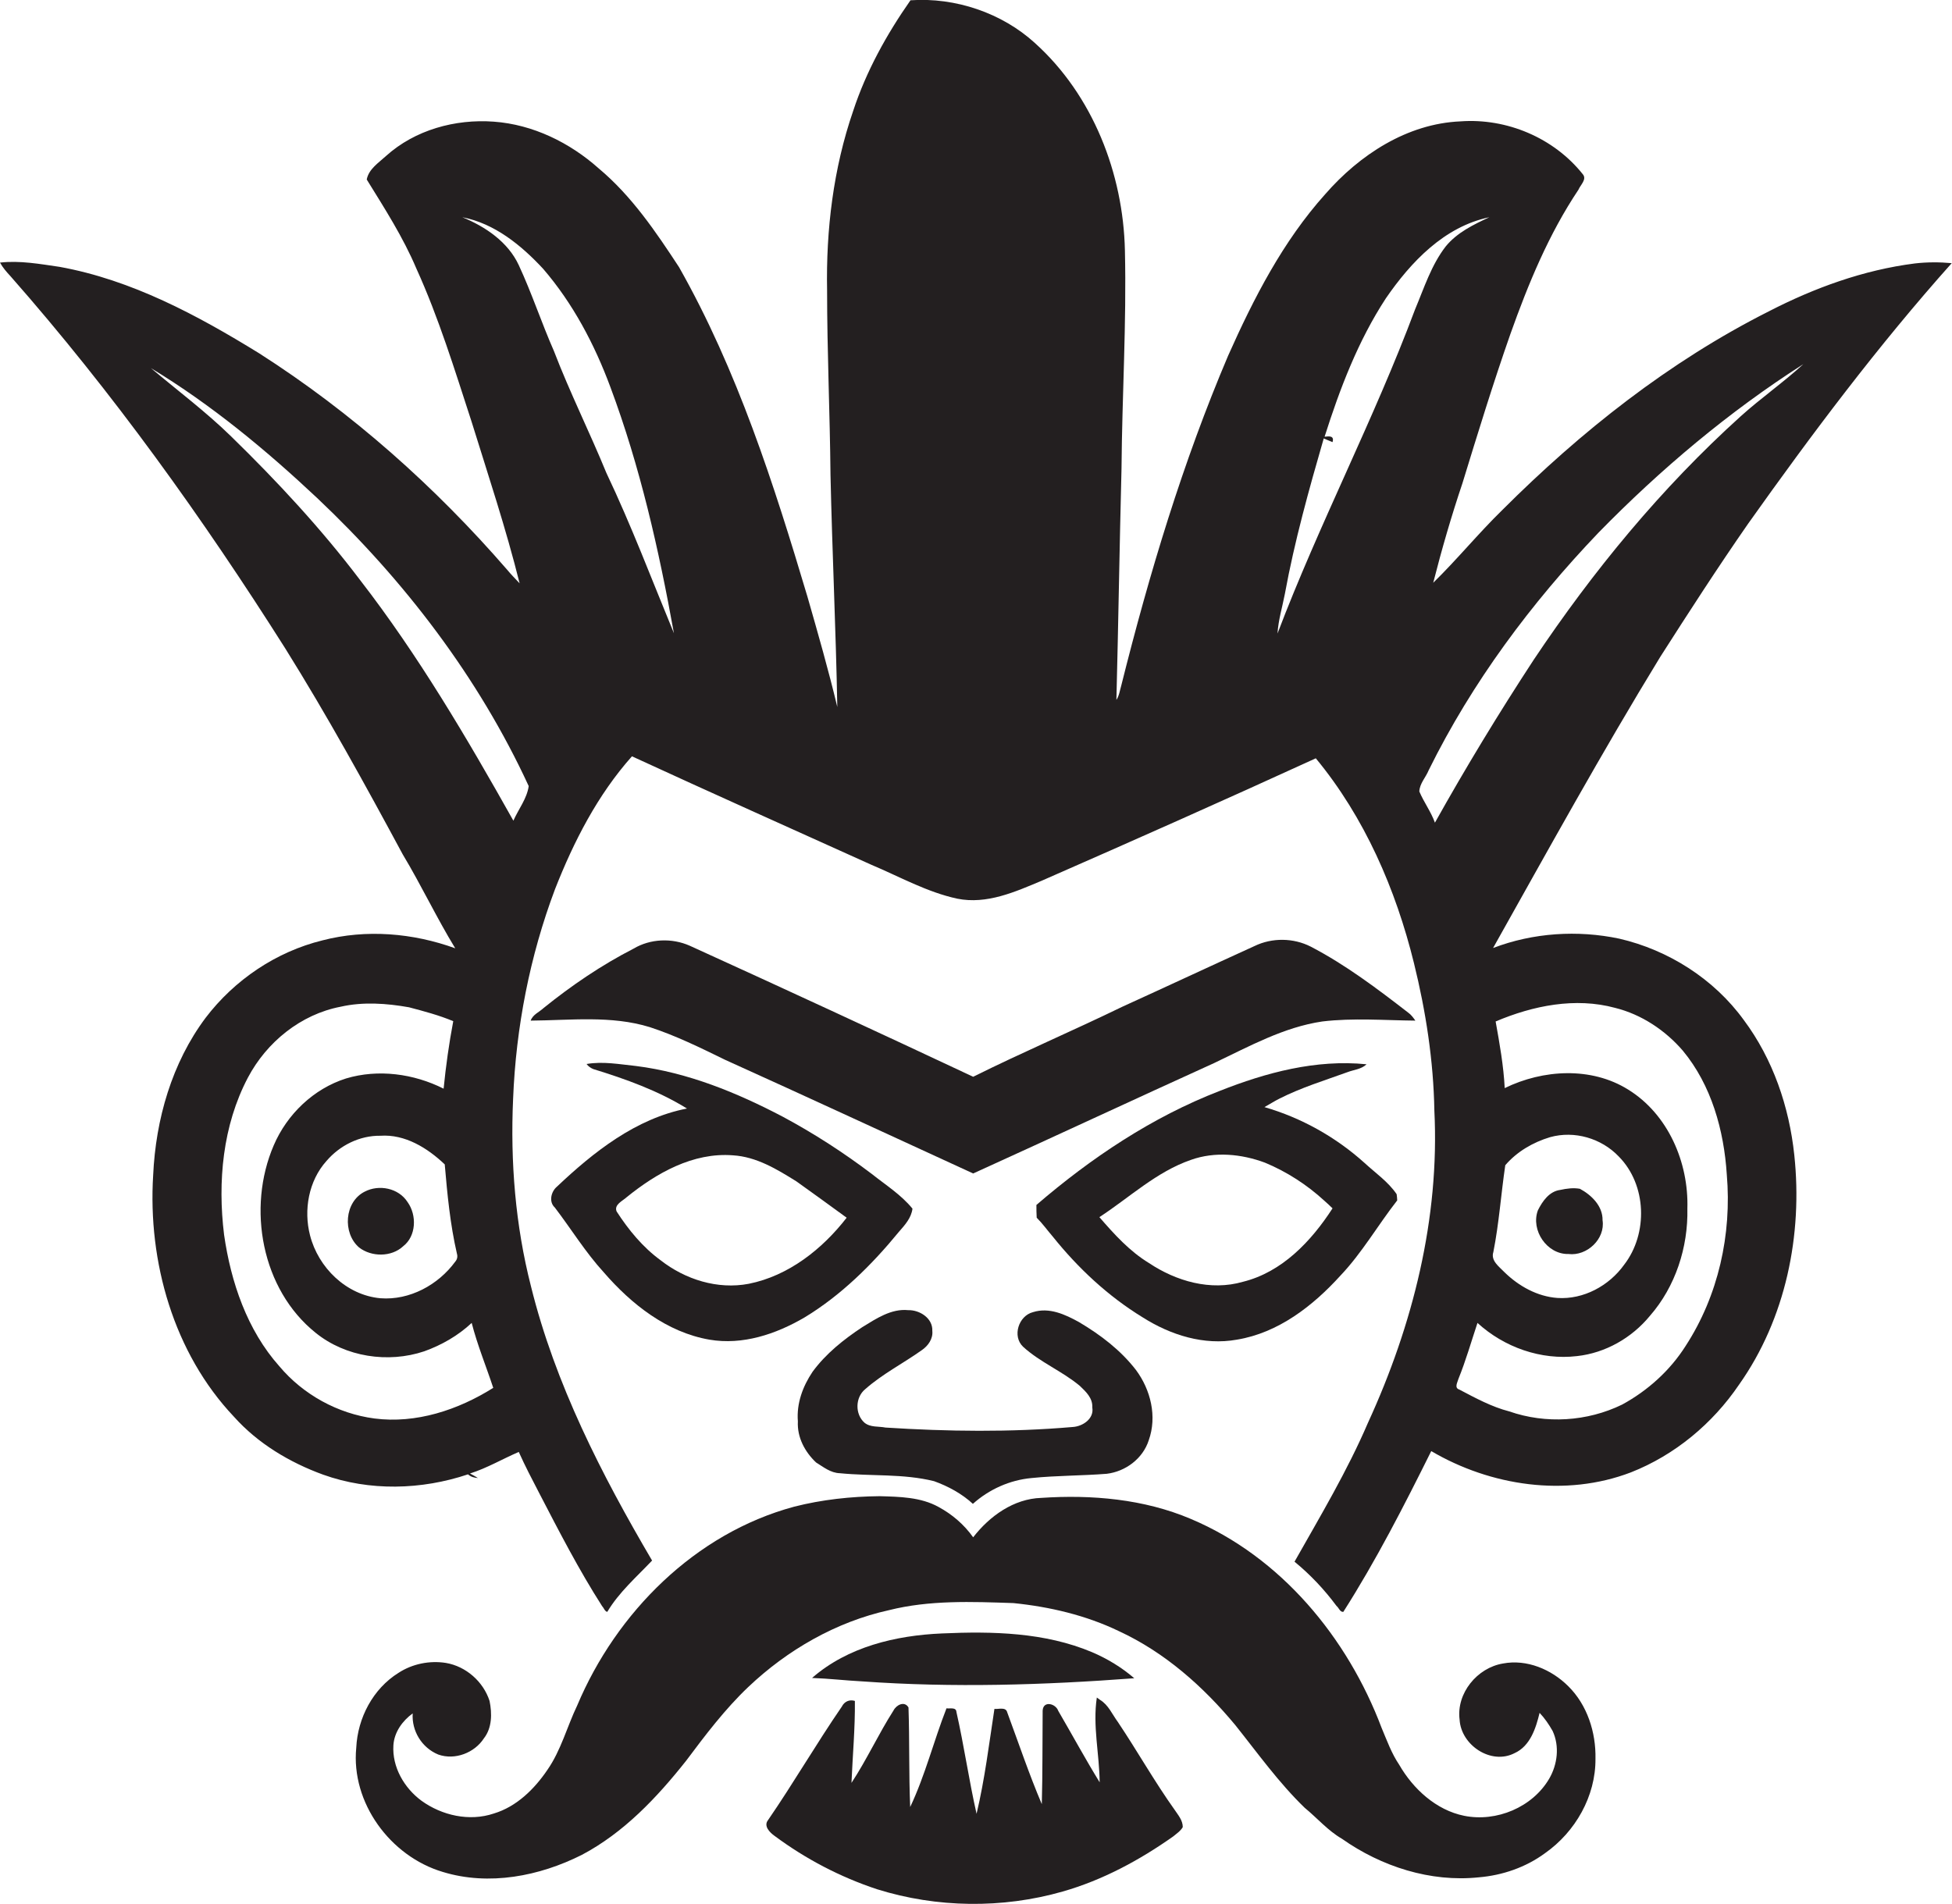 <?xml version="1.0" encoding="utf-8"?>
<!-- Generator: Adobe Illustrator 19.2.0, SVG Export Plug-In . SVG Version: 6.00 Build 0)  -->
<svg version="1.1" id="Layer_1" xmlns="http://www.w3.org/2000/svg" xmlns:xlink="http://www.w3.org/1999/xlink" x="0px" y="0px"
	 viewBox="0 0 688.2 671.4" enable-background="new 0 0 688.2 671.4" xml:space="preserve">
<g>
	<path fill="#231F20" d="M614.8,359.7c-10.5-14.5-26.6-24.7-43.9-28.7c-14.7-3.1-30.4-2.1-44.5,3.3c19.3-34.4,38.3-68.9,58.9-102.6
		c10.1-15.8,20.3-31.6,31-47c22.5-31.7,45.9-62.9,71.8-91.9c-4.3-0.4-8.7-0.4-13,0.1c-18.1,2.3-35.4,8.6-51.5,16.9
		c-35.1,17.7-66.3,42.4-94,70.1c-8.4,8.2-15.9,17.4-24.3,25.6c3-11.8,6.4-23.5,10.3-35.1c5.4-17.6,10.8-35.2,16.9-52.6
		c6.3-17.7,13.5-35.2,24-50.9c0.7-1.7,3.1-3.7,1.5-5.5c-10.2-12.8-26.8-19.8-43.1-18.6c-18.8,0.8-35.6,11.8-47.7,25.7
		c-14.9,16.6-25.2,36.7-34.2,56.9c-16,37.6-27.8,76.8-37.7,116.4c-0.5,1.7-0.7,3.5-1.7,5c0.7-27.2,1.1-54.3,1.8-81.5
		c0.2-25.7,1.8-51.3,1.2-77c-0.6-27.1-11.3-54.7-31.7-73.1C353.3,4.6,336.9-1,321,0.1c-8.4,12-15.6,25-20.2,39
		c-7,20.3-9.6,41.9-9.2,63.3c0,21.7,1,43.3,1.2,65c0.6,27.3,1.9,54.6,2.4,81.9c-3.1-13-6.8-25.9-10.5-38.8
		c-11.9-39.9-24.7-79.9-45.3-116.3c-8.2-12.5-16.7-25.1-28.3-34.8c-10.2-9.1-23.2-15.5-37-16.5c-13.6-1-27.8,2.9-38,12.1
		c-2.6,2.4-6.1,4.6-6.8,8.3c6.3,10.2,12.8,20.3,17.5,31.4c7.9,17.4,13.5,35.7,19.4,53.8c5.9,19,12.2,37.9,17,57.2
		c-1.5-1.6-3-3.1-4.4-4.8c-25.4-29.3-54.7-55.4-87.4-76.3C69.5,111.1,46.4,98.7,21,94.1c-6.9-1-14-2.3-21-1.5c1,1.8,2.3,3.3,3.7,4.8
		c36,40.9,67.8,85.3,96.9,131.3c14.8,23.7,28.2,48.1,41.4,72.6c6.5,10.8,11.9,22.3,18.5,33.1c-14.9-5.4-31.4-6.8-46.8-2.8
		c-16.3,4-31,13.9-41.2,27.3c-11.9,15.9-17.6,35.8-18.5,55.5c-1.9,30.5,7.2,62.7,28.5,85.2c8.4,9.4,19.6,16.1,31.4,20.4
		c16.4,5.9,34.7,5.4,51.1-0.1c1,0.9,2.2,1.2,3.5,1.3c-0.9-0.6-1.9-1.1-2.8-1.6c6-1.9,11.4-5.1,17.2-7.6c2.2,4.9,4.7,9.7,7.2,14.5
		c7,13.5,14,27.1,22.2,39.9c0.6,0.6,0.9,1.8,1.8,2c4.1-6.9,10.3-12.3,15.8-18.1c-17.8-30.3-34.2-62.3-42.7-96.7
		c-5.5-21.5-7.3-43.9-6.3-66.1c1-25.2,5.9-50.4,14.8-74c6.6-16.8,15-33.2,27.1-46.8c28,12.9,56.2,25.5,84.3,38.2
		c10,4.2,19.7,9.7,30.4,12c10.4,2.1,20.4-2.4,29.7-6.3c32.4-14.2,64.6-28.5,96.7-43.2c17.2,20.8,28.2,46.2,34.6,72.2
		c4.2,17,6.9,34.5,7.2,52c1.9,38-7.6,75.7-23.4,110.1c-7.3,17-16.8,32.9-25.9,49c5.6,4.6,10.5,9.8,14.8,15.6
		c0.8,0.6,1.2,2.2,2.4,2.1c11.6-18.2,21.4-37.4,31-56.7C525.5,524,552,528,575,519.2c15.5-6.1,28.8-17.2,38.1-30.9
		c16.5-23.3,22.5-52.9,19.5-81C630.8,390.3,625.1,373.5,614.8,359.7z M132,500.2c-12.9-1.7-25.1-8.4-33.5-18.4
		C87.1,469,81.4,452.1,79,435.4c-2.3-18.7-0.5-38.5,8.4-55.4c6.6-12.5,18.6-22.3,32.7-25c7.9-1.8,16.2-1.2,24.1,0.2
		c5.3,1.4,10.6,2.8,15.6,4.9c-1.5,7.9-2.6,15.8-3.4,23.8c-10.5-5.3-23.1-7-34.4-3.6c-11.4,3.6-20.8,12.6-25.5,23.6
		c-9.5,22.1-4.3,50.8,14.8,66.1c10.5,8.5,25.5,10.8,38.3,6.5c6.1-2.2,11.9-5.5,16.7-10c2,7.8,5.1,15.3,7.6,22.9
		C161.5,497.2,146.7,502.1,132,500.2z M161.1,442.1c0.3,1,0.1,2-0.6,2.8c-6,8.2-16.1,13.7-26.4,12.9c-12-1.1-21.9-10.8-24.8-22.2
		c-2.3-8.9-0.5-19.2,5.8-26.2c4.7-5.5,11.7-9,19-8.9c8.7-0.6,16.6,4.3,22.7,10.1C157.7,421.1,158.7,431.7,161.1,442.1z M181,289.4
		c-16.4-29.2-33.5-58.3-54-84.8c-13.7-18.1-29.2-34.8-45.5-50.7c-8.9-8.7-18.8-16.1-28.3-24.1c21.3,12.9,40.5,28.8,58.6,45.8
		c30.7,29,56.9,63.2,74.6,101.6C185.8,281.6,182.8,285.3,181,289.4z M213.8,166.8c-5.9-14.4-12.9-28.4-18.5-43
		c-4.4-10-7.8-20.4-12.4-30.3c-3.8-8.2-11.8-13.6-19.9-16.9c11.4,2.2,20.8,9.9,28.5,18.2c10.5,12.2,18.1,26.6,23.7,41.7
		c10.5,28.1,17.1,57.4,22.4,86.8C229.8,204.4,222.6,185.3,213.8,166.8z M526.5,441.5c2-10.1,2.7-20.4,4.2-30.6
		c4.1-4.8,9.8-8.1,15.8-9.9c8.6-2.4,18.1,0.4,24.2,6.8c9.9,10,10.4,27.2,1.9,38.2c-5.3,7.4-14.3,12.3-23.5,11.7
		c-7.1-0.5-13.7-4.2-18.7-9.1C528.6,446.7,525.5,444.6,526.5,441.5z M450.4,223.4c0.3-4.8,1.7-9.3,2.6-14
		c3.4-18.6,8.5-36.8,13.7-54.8c1,0.4,2,0.9,3.1,1.3c0.7-2.3-1.2-2.1-2.8-1.9c5.4-17,11.8-33.8,21.6-48.8
		c8.8-12.8,20.6-25.3,36.5-28.6c-5.6,2.6-11.4,5.4-15.4,10.3c-5.1,6.6-7.6,14.6-10.8,22.2C484.4,147.9,465.1,184.7,450.4,223.4z
		 M505.9,290.1c-1.4-3.9-3.9-7.2-5.5-11c0.1-2.8,2.3-5,3.3-7.5c15.3-31,36.1-58.9,59.9-83.8c21.8-22.3,45.9-42.6,72.2-59.4
		c-7.1,6.5-15,12-22.1,18.4c-28,25.3-52.1,54.6-73,85.9C528.4,251.5,516.8,270.6,505.9,290.1z M594.3,474.6
		c-5.5,8.7-13.4,15.8-22.4,20.7c-12.3,6-26.9,6.9-39.8,2.4c-6.2-1.6-11.9-4.7-17.6-7.7c-1.9-0.6-0.6-2.6-0.3-3.8
		c2.6-6.4,4.5-13.1,6.7-19.7c9.4,8.6,22.4,13.2,35.1,11.7c10-1.1,19.3-6.4,25.7-14.2c9-10.3,13.5-24.2,13.2-37.8
		c0.5-16.3-6.8-33.3-20.9-42c-13-8.1-30-7.1-43.5-0.5c-0.4-7.9-1.8-15.7-3.2-23.5c13.2-5.6,28.1-8.6,42.1-4.8
		c9.3,2.3,17.7,7.9,23.9,15.1c10.1,12.2,14.5,28.1,15.5,43.7C610.6,435.3,605.8,456.9,594.3,474.6z"/>
	<path fill="#231F20" d="M496.5,357.1c-11-8.5-22.1-16.9-34.4-23.3c-6.1-3.1-13.6-3.2-19.8-0.2c-15.6,7.1-31,14.3-46.6,21.4
		c-17.5,8.5-35.3,16.1-52.6,24.7c-33.2-15.6-66.5-31-99.9-46.2c-6.3-2.8-13.9-2.5-19.8,1c-11.3,5.8-21.9,13-31.8,21
		c-1.5,1.4-3.8,2.3-4.5,4.4c14-0.1,28.4-1.9,42,2.3c9.2,3,17.9,7.3,26.5,11.5c29.2,13.2,58.3,26.7,87.5,40.1
		c28.4-12.9,56.7-26.1,85.1-39c12.2-5.8,24.4-12.6,38-14.6c10.9-1.3,21.9-0.4,32.8-0.3C498.3,358.9,497.5,357.8,496.5,357.1z"/>
	<path fill="#231F20" d="M212.9,448.7c9.7,11.2,22.2,21.1,37.2,23.7c11.7,2,23.4-1.9,33.5-7.8c12.9-7.8,23.8-18.6,33.3-30.2
		c2.1-2.4,4.4-4.9,4.8-8.2c-4-4.9-9.4-8.3-14.3-12.2c-9.9-7.5-20.4-14.3-31.4-20.2c-16.2-8.5-33.5-15.6-51.8-17.9
		c-5.8-0.6-11.6-1.7-17.4-0.7c0.6,0.8,1.4,1.4,2.4,1.8c11.4,3.5,22.8,7.6,33,13.9c-18,3.5-32.9,15.3-45.9,27.6
		c-2,1.7-2.9,5.3-0.7,7.3C201.4,433.4,206.4,441.6,212.9,448.7z M220.9,422.2c10.5-8.5,23.4-15.9,37.5-14.8
		c8.3,0.5,15.5,4.9,22.4,9.2c5.9,4.2,11.8,8.5,17.7,12.8c-8.6,11.1-20.5,20.5-34.5,23.3c-11,2.1-22.4-1.5-31.1-8.3
		c-6.3-4.6-11.3-10.7-15.5-17.2C216.4,424.8,219.5,423.5,220.9,422.2z"/>
	<path fill="#231F20" d="M436.1,472.4c14.6-2.4,26.8-11.9,36.5-22.6c7.6-8,13.2-17.8,20-26.5c0-0.5-0.1-1.6-0.2-2.2
		c-3-4.4-7.4-7.4-11.3-11c-10.1-9.1-22.2-15.9-35.3-19.7c1.8-1,3.5-2.1,5.3-3c7.7-3.9,15.9-6.4,23.9-9.3c2.3-0.9,4.9-1,6.8-2.8
		c-17.8-1.8-35.4,2.9-51.8,9.4c-23.8,9.2-45.3,23.6-64.6,40.2c0,1.5,0,3,0.1,4.5c2.1,2.1,3.8,4.5,5.7,6.7
		c8.9,11.1,19.5,21,31.6,28.4C412.7,470.8,424.5,474.5,436.1,472.4z M405.1,445.4c-6.9-4.2-12.3-10.2-17.5-16.2
		c10.6-6.9,20.1-16,32.3-20.2c8.4-3,17.8-2.1,26.1,1c7.7,3.2,14.8,7.8,20.9,13.4c1,0.9,2,1.8,2.9,2.7c-7.5,11.6-17.8,22.5-31.6,25.9
		C426.8,455.3,414.7,451.8,405.1,445.4z"/>
	<path fill="#231F20" d="M128.6,420.2c-7.2,3.6-7.9,14.6-2,19.7c4.4,3.4,11.4,3.4,15.5-0.4c4.7-3.6,4.9-11,1.6-15.6
		C140.5,418.9,133.6,417.6,128.6,420.2z"/>
	<path fill="#231F20" d="M553,442.2c6.5,0.8,13-5.3,12-11.9c0.1-5-3.9-8.9-8-11.1c-2.3-0.4-4.6-0.1-6.9,0.4c-3.9,0.5-6.3,4-7.9,7.2
		C539.6,433.8,545.4,442.4,553,442.2z"/>
	<path fill="#231F20" d="M287.7,515.7c2.6,1.6,5.1,3.7,8.4,3.8c11,1.1,22.3,0.1,33.2,2.8c5,1.8,9.8,4.4,13.7,8
		c5.7-5.1,13-8.4,20.7-9.1c8.8-0.9,17.7-0.8,26.5-1.5c6.6-0.8,12.7-5.3,14.8-11.8c3-8.4,0.7-17.8-4.5-24.8
		c-5.4-7-12.5-12.4-20.1-16.9c-4.9-2.7-10.5-5.3-16.2-3.5c-5.1,1.3-7.4,8.5-3.5,12.2c6,5.5,13.8,8.6,20,13.8c2.1,2,4.6,4.3,4.4,7.6
		c0.7,4-3.4,6.7-6.9,6.9c-22,1.9-44.1,1.6-66,0.2c-2.5-0.5-5.3,0-7.4-1.7c-3.4-3-3.3-8.9,0.2-11.8c6.1-5.4,13.4-9.1,20-13.8
		c2.2-1.5,4-4,3.7-6.8c0.2-4.5-4.5-7.4-8.5-7.3c-6-0.6-11.3,3-16.2,6c-6.5,4.3-12.8,9.3-17.5,15.7c-3.5,5.2-5.7,11.2-5.2,17.5
		C281,506.9,283.8,512,287.7,515.7z"/>
	<path fill="#231F20" d="M529.9,586.6c-9.1,1.5-16.5,10.5-15.3,19.8c0.5,9,11.1,16.1,19.4,11.8c5.5-2.5,7.5-8.8,8.8-14.2
		c1.8,1.9,3.3,4.1,4.6,6.4c2.5,5.4,1.7,11.8-1.2,16.8c-5.9,10.1-18.6,15.4-30,13.1c-9.9-2-18-9.5-22.9-18c-2.7-4-4.3-8.5-6.2-13
		c-12-31.8-35.5-60.3-67.3-73.7c-16.5-7-34.9-8.6-52.7-7.4c-9.7,0.3-18.2,6.4-24,13.9c-3.2-4.5-7.4-8.1-12.2-10.7
		c-6.3-3.5-13.8-3.6-20.8-3.8c-10.1,0.1-20.3,1.2-30.1,3.7c-34.9,9.4-62.7,37.3-76.5,70.1c-3.6,7.5-5.7,15.8-10.5,22.7
		c-4.6,6.8-10.9,13-18.9,15.4c-8.6,2.9-18.3,0.7-25.5-4.5c-6.1-4.5-10.4-11.9-9.9-19.6c0.3-4.6,3.2-8.6,6.8-11.2
		c-0.4,6.2,3.2,12.1,9,14.5c5.9,2.1,12.8-0.6,16.1-5.7c2.9-3.7,2.9-8.8,2-13.2c-2.2-6.8-8.3-12.2-15.4-13.4
		c-5.7-0.9-11.8,0.3-16.7,3.5c-9,5.6-14.4,15.9-14.9,26.4c-1.9,19.4,12,38.3,30.5,43.8c16.3,5,34.1,1.5,49-6
		c14.8-7.8,26.5-20.2,36.8-33.2c6.8-9.1,13.7-18.2,21.9-26c13.8-13.1,31-23,49.6-27.1c14.3-3.6,29.2-3,43.9-2.5
		c12.8,1.3,25.6,4.3,37.2,9.9c16.2,7.5,29.7,19.5,41,33.1c7.9,9.9,15.3,20.3,24.5,29.2c4.4,3.6,8.1,8,13.1,10.9
		c13.9,9.8,31.2,15.4,48.3,13.6c8.3-0.7,16.5-3.5,23.3-8.5c10.7-7.5,17.9-20.1,17.8-33.3c0.2-9.3-2.9-19-9.6-25.6
		C547,588.7,538.3,585,529.9,586.6z"/>
	<path fill="#231F20" d="M399.9,591.8c-4.4-3.8-9.5-6.9-14.9-9.2c-16.6-7-35.1-7.4-52.9-6.6c-16.3,0.7-33.2,4.7-45.8,15.7
		c5.9,0.2,11.8,0.9,17.6,1.2C336,595.2,368,594.2,399.9,591.8z"/>
	<path fill="#231F20" d="M394.1,607.2c-2-2.7-3.3-6-6.3-7.8c-0.3-0.2-0.8-0.6-1.1-0.8c-1.5,9.9,0.9,19.9,1,29.9
		c-5.1-8.3-9.7-16.8-14.6-25.2c-0.9-2.6-5.3-3.7-5.5-0.1c-0.1,11,0,22-0.3,33c-4.5-10.6-8.2-21.6-12.2-32.4c-0.5-2-3.1-1-4.5-1.2
		c-1.9,12.4-3.4,24.8-6.3,37c-2.7-11.9-4.4-24-7.1-35.9c-0.1-1.8-2.3-1.1-3.5-1.3c-4.5,11.5-7.5,23.6-12.8,34.8
		c-0.5-11.7-0.2-23.4-0.6-35.1c-1.4-2.4-4.3-0.9-5.3,1.1c-5.3,8.3-9.4,17.3-14.8,25.5c0.4-9.6,1.3-19.2,1.2-28.9
		c-1.9-0.6-3.7,0.2-4.6,2c-9,13.1-17,26.9-26,40c-1.7,2.1,0.6,4.4,2.3,5.6c10.9,8.1,23.1,14.5,36.1,18.8c21.1,6.6,44.2,6.9,65.5,0.8
		c14-4,27-11,38.9-19.4c1.2-1,2.6-1.9,3.4-3.3c0-2.4-1.6-4.2-2.8-6C407,628.2,401,617.5,394.1,607.2z"/>
</g>
</svg>
